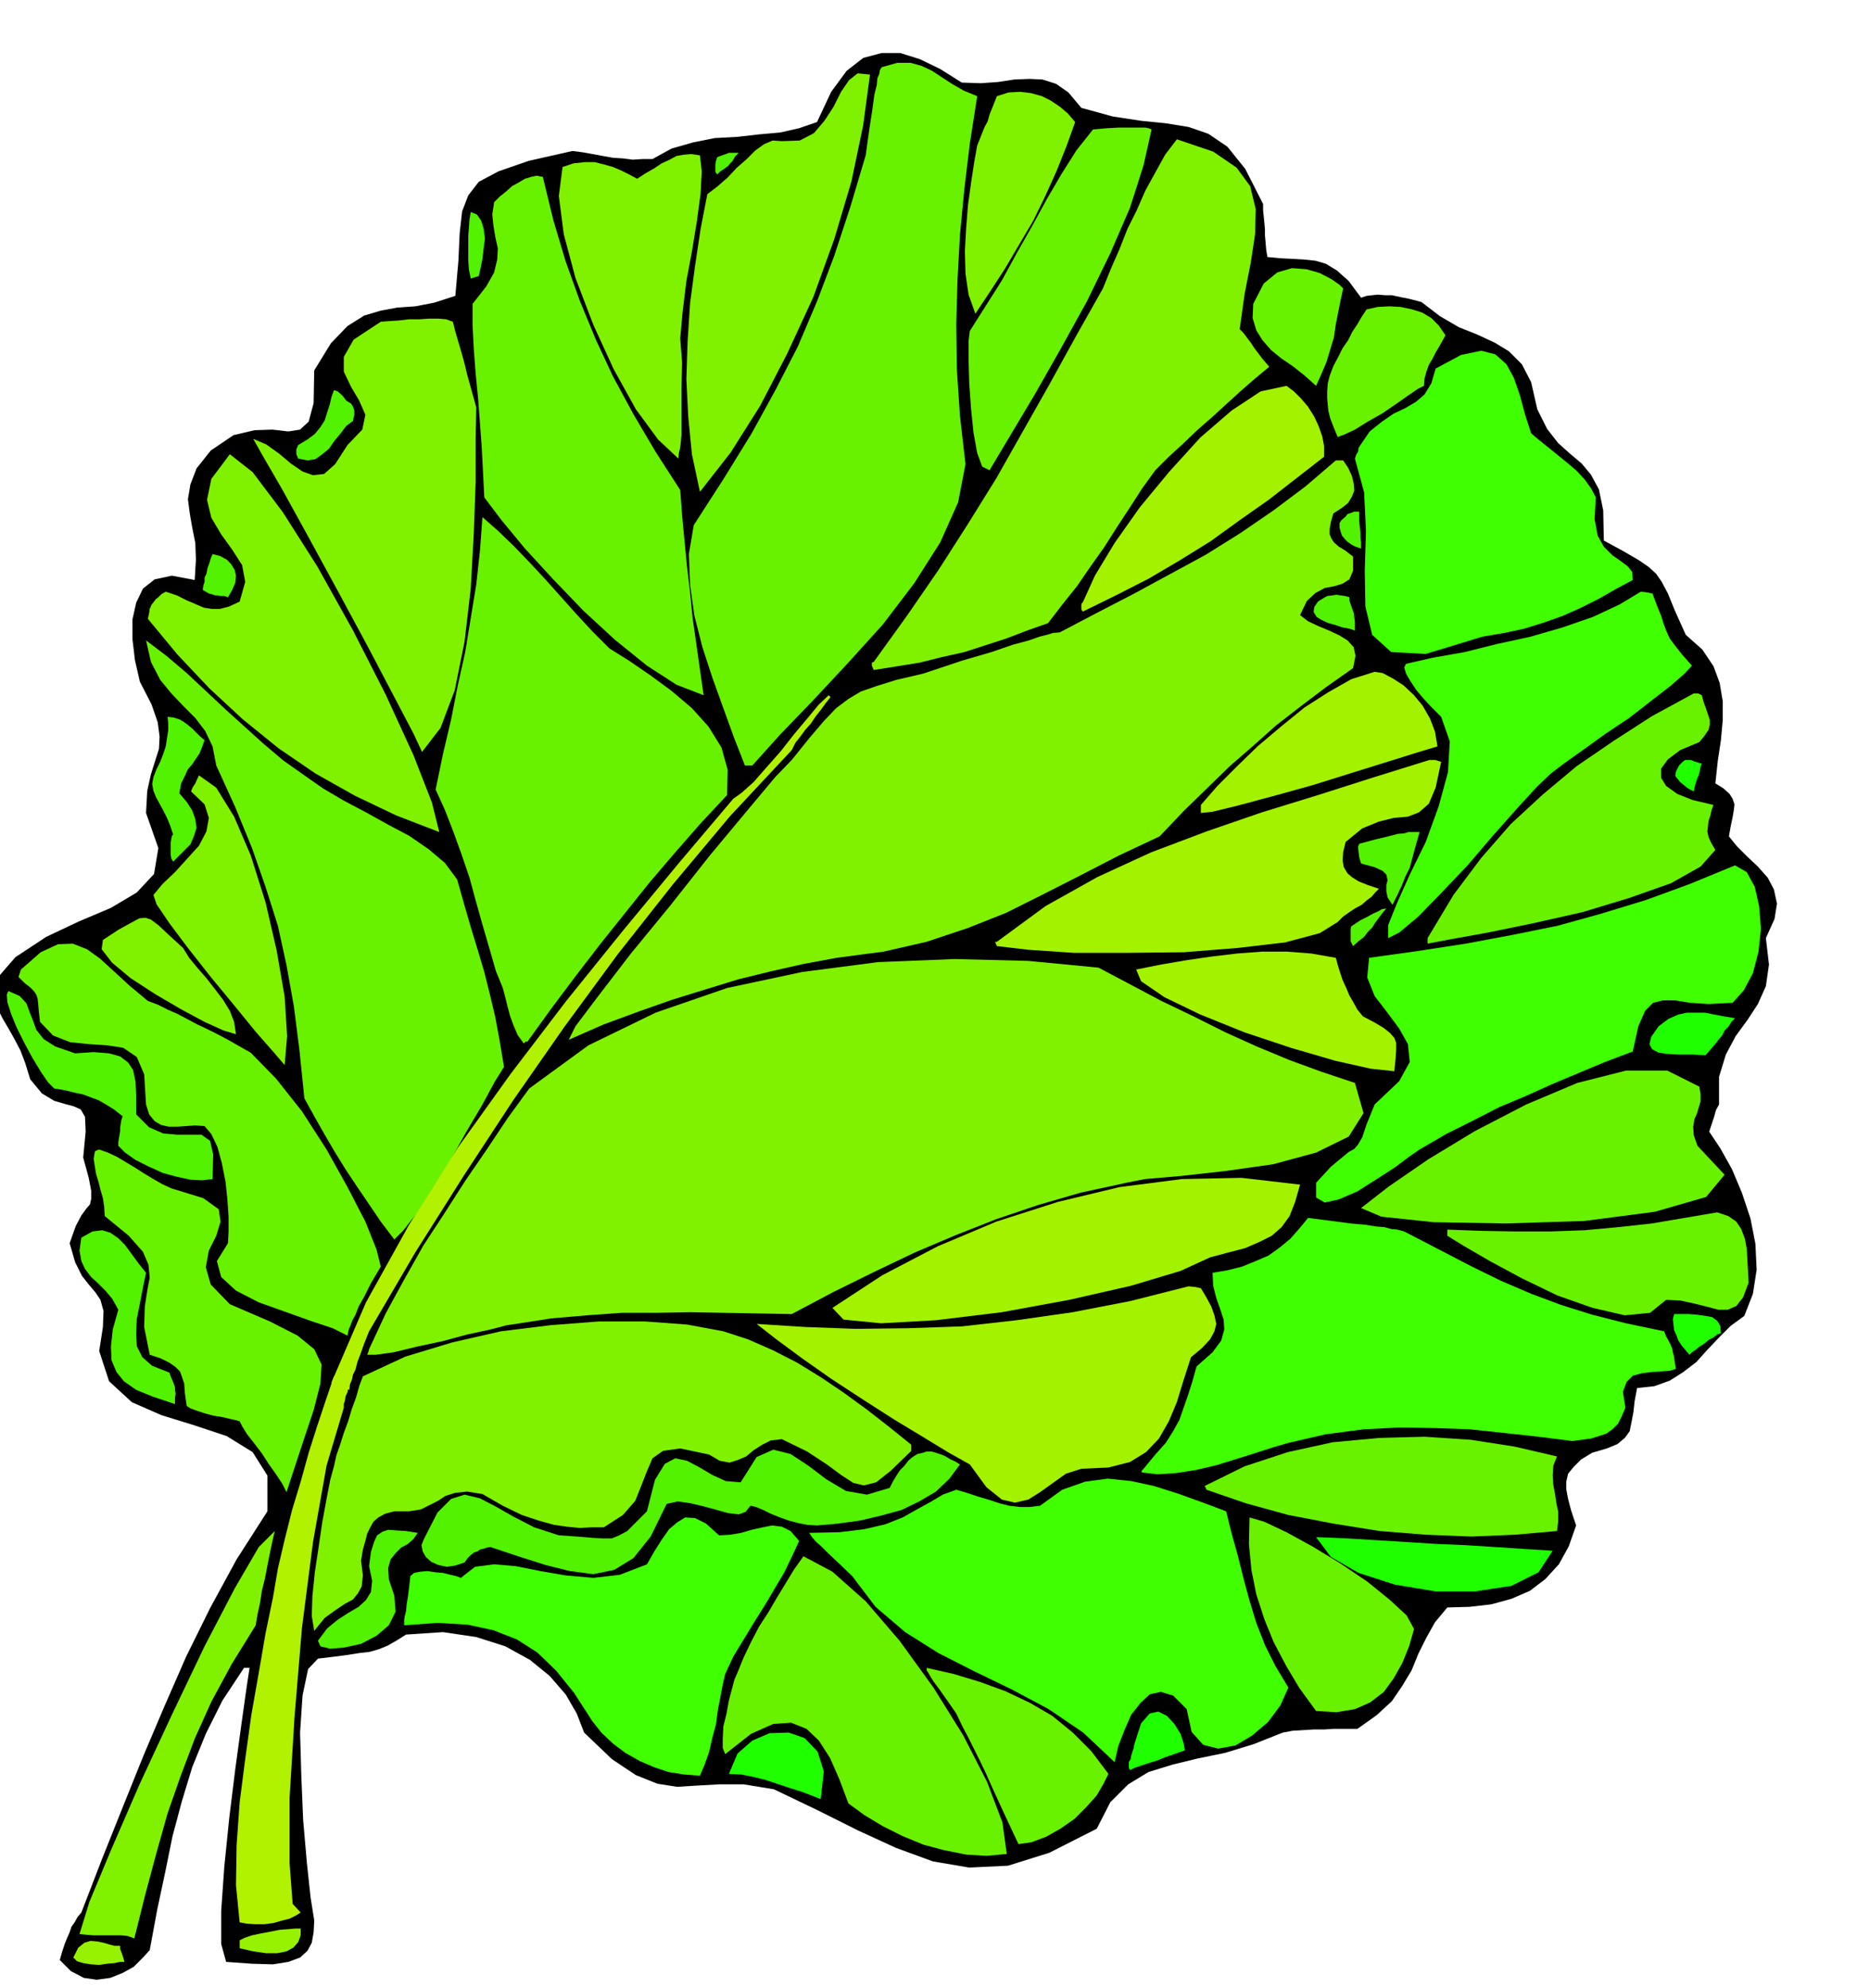 <svg xmlns="http://www.w3.org/2000/svg" width="490.455" height="521.347" fill-rule="evenodd" stroke-linecap="round" preserveAspectRatio="none" viewBox="0 0 3035 3226"><style>.pen1{stroke:none}.brush2{fill:#52f200}.brush3{fill:#69f200}.brush4{fill:#80f200}.brush5{fill:#96f200}.brush6{fill:#b0f200}.brush7{fill:#40ff00}.brush8{fill:#a3f200}.brush9{fill:#1fff00}</style><path d="m-14 1598 39-45 50-33 53-25 52-22 42-25 28-30 7-42-20-57 2-36 6-27 7-22 6-19 1-20-3-23-10-29-19-37-8-35-4-34v-32l6-27 11-23 19-15 28-6 37 7 2-33-1-27-5-25-4-23-3-23 4-24 10-26 23-29 37-25 34-8 29-1 26 3 19-3 14-13 8-30 1-53 27-44 27-28 27-17 27-8 27-5 29-2 31-6 34-11 5-57 2-44 4-36 10-26 17-22 32-17 49-17 71-16 16 2 17 3 16 3 17 3 16 1 16 2 16-1h16l31-17 35-10 35-7 37-2 35-4 34-3 31-7 29-10 23-49 25-34 27-21 30-8h30l32 10 33 16 35 22 31 1 28-2 26-4 25-1 21 1 22 7 20 14 21 25 51 14 46 7 40 4 37 6 32 11 31 21 29 36 29 57v10l1 10 1 10 1 11v10l1 11 1 12 2 12 21 2 20 1 18 1 19 2 17 5 18 11 19 17 20 27 9-3 9-1 9-1 12 1h11l14 3 15 3 19 5 30 23 31 18 30 12 28 13 23 14 21 21 15 29 10 44 16 32 18 23 19 17 19 16 15 18 13 24 7 34 1 49 33 18 24 14 16 11 12 11 9 13 10 19 11 27 18 40 27 24 18 27 10 27 5 30v30l-3 33-5 33-4 37 13 8 10 9 5 8 3 9-1 9-2 12-3 14-3 17 13 16 17 17 17 16 16 18 10 19 5 23-4 25-14 31 5 43-5 35-13 29-17 26-19 26-16 30-11 36v45l-5 9-3 11-2 6-2 6-2 6-2 6 18 27 19 34 16 38 14 42 8 41 2 42-6 39-14 36-22 16-19 19-19 20-18 20-21 16-22 14-25 9-28 3-4 21-2 18-3 16-3 15-8 11-12 10-17 7-24 7-18 11-12 12-9 11-3 13v12l3 16 5 19 8 24-12 34-16 29-22 24-25 19-30 13-33 9-35 4-36 1-20 24-14 25-13 26-11 27-15 25-17 25-25 23-31 22h-39l-15 1h-17l-17 1-17 1-16 3-48 19-46 14-44 9-41 10-39 12-33 20-29 29-22 43-77 39-67 21-63 3-59-10-60-22-61-28-66-33-71-34-49-8h-40l-36 2-32 2-32-5-35-14-39-26-45-43-12-31-18-31-26-30-32-26-40-22-47-15-54-8-60 4-16 10-14 8-15 6-14 4-17 2-19 3-23 3-25 3-16 17-9 43-4 60 2 70 3 72 6 69 6 56 6 38-1 19-3 17-7 13-12 11-19 7-25 4-34-1-42-3-8-29v-54l5-71 8-79 10-81 10-73 8-57 5-33h-9l-35 53-27 54-22 54-17 56-15 56-12 59-13 61-12 65-12 13-14 14-18 10-20 8-22 3-21-3-21-11-18-18 4-14 4-12 4-10 4-9 3-9 5-7 5-9 6-7 34-88 34-85 33-82 34-80 35-80 39-79 43-79 50-78v-58l-24-38-42-26-51-17-55-17-48-21-37-34-16-49 6-39 1-26-5-18-8-12-11-13-11-14-11-22-9-31 10-28 9-17 8-11 6-7 2-9v-13l-4-21-9-33 4-42-1-24-7-12-11-5-15-4-17-5-20-12-19-23-8-26-8-21-10-19-9-16-10-17-8-16-7-18-3-20z" class="pen1" style="fill:#000"/><path d="m11 1614 2-5 1-1 18 8 11 12 5 14 6 15 5 14 12 15 19 12 32 11 30-2 25 2 18 5 13 10 8 12 4 19 1 23v30l21 21 23 10 23 2h39l14 10 5 22-1 40-17 2-19-1-23-5-22-6-24-11-20-10-17-12-11-11v-6l1-6 1-6 1-6v-6l1-6 1-6 2-6-14-11-13-8-12-7-11-4-13-5-14-3-16-4-18-3-10-10-11-16-14-23-13-24-13-26-9-22-6-19-1-12z" class="pen1 brush2"/><path d="m34 1573 32-28 28-13 24-1 23 9 21 15 23 21 25 23 30 25 16 6 16 8 16 7 17 9 15 8 17 8 16 8 17 9 37 21 41 42 42 53 40 62 34 61 29 56 18 45 7 28-16 27-11 22-9 16-5 13-5 9-3 8-3 7-2 10-24-12-36-12-42-15-42-15-37-19-24-22-7-26 18-29 1-19v-24l-2-29-3-28-6-30-7-26-10-21-11-13-15-1-15 1-15 1h-13l-13-3-10-6-9-11-5-16-3-49-12-28-22-15-26-4-30-2-30-3-28-11-21-22-2-17-1-12-1-9-2-6-4-6-6-6-9-7-10-10 2-6 2-6z" class="pen1 brush3"/><path d="m243 988 3-7 4-5 3-4 4-3 5-5 7-4 18 6 16 8 14 6 14 6 13 2h13l15-4 17-8 9-32-5-27-16-25-18-25-16-27-7-29 7-34 30-40 37 29 49 65 56 88 58 104 53 104 45 98 30 77 12 48-70-27-67-32-64-36-60-41-58-47-54-50-52-55-48-58 2-9 1-7z" class="pen1 brush4"/><path d="m237 1039 33 25 33 28 31 29 32 30 31 28 31 28 32 27 34 24 30 21 34 20 36 19 36 20 34 18 32 22 26 22 20 27 11 39 11 38 11 36 11 37 9 36 9 38 7 38 7 42-15 24-20 37-26 44-27 48-29 45-25 40-22 28-14 14-22-29-19-28-19-28-18-27-18-29-17-29-17-30-16-29-8-78-9-71-12-67-14-64-20-63-22-63-27-66-31-68-6-31-12-25-16-21-19-19-20-21-18-22-15-29-8-35z" class="pen1 brush3"/><path d="m167 1525 26-17 20-11 13-7 10-1 9 3 12 9 16 15 24 22 10 16 14 17 14 16 14 18 13 17 11 18 7 18 3 20-20-6-31-14-39-21-41-24-40-26-30-25-17-22 2-15z" class="pen1 brush4"/><path d="m249 1261 5-13 6-12 5-13 4-12 2-13 2-13v-12l-1-10 9 1 10 3 7 4 8 6 6 5 6 6 6 6 8 7-4 11-4 10-6 9-6 9-7 8-5 11-6 12-3 16 12 14 9 14 5 14 2 14-4 13-6 14-13 13-15 15-3-5-1-6v-20l1-6 1-5 2-2-5-15-5-12-6-12-6-11-6-11-4-10-2-11 2-11zm86-330 2-10 3-8 2-7 3-7 12 3 11 6 7 7 6 10 2 9-1 11-5 12-7 12-6-2h-6l-5-1h-4l-5-2-5-1-5-3-5-3 1-7 2-6v-7l3-6z" class="pen1 brush2"/><path d="m154 1868 4-2 3-1 14 5 15 7 15 9 15 9 14 9 15 9 14 8 15 7 52 16 25 18 3 20-7 23-12 24-5 27 8 28 31 32 65 28 45 23 27 22 12 25-2 31-11 43-19 57-25 76-7-14-10-15-12-17-11-17-13-17-11-14-8-13-4-8-7-2-9-2-13-3-13-2-15-4-12-4-11-4-6-4-3-21-1-15-4-12-3-8-7-7-10-7-14-7-18-6-9-45 1-33 4-26 4-21-2-21-9-21-23-26-39-32-1-16-2-13-4-14-3-12-4-13-2-12-2-13 2-12z" class="pen1 brush3"/><path d="m249 1452 15-18 20-19 20-22 19-21 12-23 4-22-7-22-22-21 3-7 4-6 3-7 3-6 28 20 29 47 27 63 24 76 18 78 13 75 4 64-4 47-18-21-29-33-35-43-38-46-37-47-30-40-21-31-5-15zm162-740 21 9 21 15 19 16 19 13 17 6 18-2 18-16 20-31 24-25 5-24-10-23-13-22-12-25v-24l16-28 44-29 13-1 16-1 17-2h17l15-1h16l12 1 11 4 4 16 5 17 5 17 5 18 4 17 5 18 5 18 5 18-1 50v71l-3 83-5 90-10 86-16 79-23 61-30 39-14-30-31-59-42-80-48-89-49-90-43-78-33-57-14-25z" class="pen1 brush4"/><path d="m132 2008 18-10 16-2 13 4 13 9 11 11 11 15 11 15 12 15-5 24-5 26-5 25-1 24 1 20 9 18 16 14 28 11 2 6 3 7 2 5 2 6v4l1 6-1 7v10l-36-12-27-11-20-14-12-15-8-19-1-22 3-28 9-32-10-18-11-13-12-12-11-10-10-13-6-13-3-17 3-21zM484 722l15-9 12-9 9-11 7-11 4-13 4-12 3-13 4-11 6 2 8 7 6 8 8 5 3 5 2 6v7l-1 4-1 6-11 8-9 12-10 12-9 13-11 9-11 8-13 2-15-3-3-7v-8l3-7z" class="pen1 brush2"/><path d="M195 3157v5l3 8 2 6 2 7h-7l-9 2-12 1-13 2-14-1-12-2-10-3-6-6 8-16 10-8 10-3 11 1 10 2 10 3 8 2h9z" class="pen1 brush5"/><path d="m446 2484-4 17-4 19-4 20-4 21-5 20-3 20-4 18-3 18-39 63-33 61-27 60-23 61-21 60-18 64-18 67-18 72-11-4-10-1h-45l-12-1-11-1 16-52 35-84 46-106 53-114 53-111 49-94 39-67 26-26z" class="pen1 brush4"/><path d="m764 344 10 4 7 10 4 13 2 16-2 16-2 17-3 15-3 13-7 2-6 2-3-15-1-14v-41l1-12 1-14 2-12z" class="pen1 brush2"/><path d="m802 328 9-9 10-8 10-9 11-6 10-6 10-3 9-2 10 2 17 70 20 67 23 64 26 63 28 60 33 61 36 61 40 62 3 41 4 42 4 41 5 42 4 41 6 42 6 42 6 42-44-17-48-31-52-42-51-47-50-52-45-49-38-46-28-37-2-40-2-39-3-41-3-40-4-41-3-39-2-39v-35l22-28 13-23 5-21 1-18-4-18-3-18-2-19 3-20z" class="pen1 brush3"/><path d="m783 839 25 22 26 25 26 27 26 28 25 28 26 29 25 27 27 27 32 20 35 24 34 25 33 28 27 30 21 34 10 36-1 41-43 46-42 48-41 48-40 50-40 50-40 52-39 52-39 54h-3l-3 3-10-14-6-14-6-16-4-15-4-16-4-15-6-15-5-12-11-38-11-38-11-39-10-37-13-38-13-36-14-36-15-33 12-58 13-55 11-56 12-54 9-55 9-55 6-55 4-54z" class="pen1 brush3"/><path d="m913 271 18-6 19-2h15l16 4 14 4 14 6 12 6 13 7 14-9 14-8 12-8 13-6 11-6 12-2 12-1 14 2 3 26-2 37-6 44-8 49-9 48-6 49-4 44 3 39-1 42v75l-1 12-1 9-2 8-1 10-33-31-36-49-36-65-33-72-29-76-19-71-8-62 6-47z" class="pen1 brush4"/><path d="m443 2592 8-47 11-47 12-48 14-46 13-47 14-44 14-42 13-38 5 2 10 2 8 2 5 1-2 2-1 5-2 5-1 7-3 6-1 7-2 6v6l-28 94-22 124-18 140-12 144-8 131v106l5 66 13 14-8 5-10 5-12 3-14 4-15 2h-15l-14-1-11-2-6-60 1-65 5-70 9-70 10-72 12-68 11-64 12-58z" class="pen1 brush6"/><path d="m538 2243 56-130 70-126 79-125 86-120 90-118 92-114 91-110 88-104 14-10 19-17 21-24 23-26 22-28 21-25 19-23 16-15 1 1 2 2-8 10-8 11-8 10-8 12-9 10-8 11-8 10-6 12-100 107-93 111-90 114-86 117-83 119-80 122-79 125-75 128-8 20-6 17-5 13-3 12-4 8-2 9-3 7-1 9-7-2-9-1-10-3-3-6z" class="pen1 brush6"/><path d="m542 2379 4-18 6-17 6-19 7-19 6-20 7-19 5-18 6-16 69-32 76-23 79-18 81-10 78-6h75l68 5 59 11 40 13 41 18 39 20 39 24 37 25 37 27 36 28 36 29v10l-33 32-24 19-20 5-17-4-20-13-23-17-32-21-41-20-18 2-14 7-14 9-12 10-14 6-13 4-16-3-17-10-47-10-28 4-17 12-9 21-9 23-10 25-20 23-31 20h-20l-19 1-21-2-21-3-25-7-27-9-31-15-33-19-25-4-19 2-16 5-12 8-14 7-14 7-19 3h-24l-15 4-11 6-8 7-5 9-5 10-3 12-4 14-3 18 3 24-2 18-6 11-8 10-13 7-15 10-18 13-17 21-4-24 1-32 4-39 6-40 6-41 7-38 6-31 6-22z" class="pen1 brush4"/><path d="m599 2189 27-58 30-55 31-55 34-52 34-53 35-51 34-51 35-48 96-70 109-53 116-40 122-26 123-16 124-5 120 3 114 11 51 27 51 27 52 25 52 26 51 23 53 22 52 19 54 18 14 49-24 38-53 26-70 19-78 11-72 8-58 5-30 6-74 16-69 20-68 23-66 26-66 28-65 31-67 33-68 36-55-1-55-1-55-1-55 1h-56l-56 4-58 5-58 9-14 2-27 7-37 8-41 11-42 9-37 9-29 4h-14l2-5 1-4z" class="pen1 brush4"/><path d="m389 3148 8-4 12-4 14-3 16-3 15-3 14-1 11-1h9v11l-4 11-8 9-11 6-15 3h-18l-21-3-22-5v-13z" class="pen1 brush5"/><path d="m516 2662 15-20 17-14 17-11 17-10 12-11 8-13 2-18-5-24 3-23 5-16 5-11 9-6 9-3 13 1 16 1 19 3-7 10-9 8-11 6-9 9-8 10-4 14 1 18 9 27 2 26-11 22-20 17-25 13-27 6-23 2-16-4-4-9z" class="pen1 brush2"/><path d="m1148 315 17-13 16-14 15-16 16-14 14-14 14-10 14-6 15 1 29-1 23-12 17-20 15-23 12-24 13-19 14-11 20 2-11 82-19 91-28 94-34 94-42 91-44 85-48 76-50 64-13-61-6-61-3-61 2-61 4-62 8-60 9-60 11-57z" class="pen1 brush4"/><path d="m1164 255 8-3 6-2 5-2h16l-6 6-4 7-4 4-3 4-4 3-4 3-5 3-5 5-3-4v-12l1-6 2-6z" class="pen1 brush2"/><path d="m666 2557 6-5 10-2 12-1 13 2 12 1 12 3 9 2 8 3 23-18 31-4 35 3 40 8 41 7 45 4 43-5 44-17 12-21 12-19 12-17 13-11 13-8 16 1 18 9 21 19 18-1 18-3 17-5 18-4 15-3 16 2 14 7 14 16-11 24-13 27-16 27-16 27-17 27-17 28-17 28-13 28-4 17-4 21-4 21-3 23-6 22-5 22-7 20-8 19-26-2-25-4-24-8-23-10-23-13-20-15-19-18-15-19-29-45-29-36-31-30-33-21-38-15-42-9-49-3-54 4v-9l1-6 2-8 1-11 2-12 2-16 2-18z" class="pen1 brush7"/><path d="m688 2497 22-43 22-22 22-7 25 6 25 13 30 17 33 17 40 13 30 2 24 2 17 1h15l12-5 13-7 13-13 19-19 13-51 16-26 17-9 19 4 19 10 22 13 22 10 24 2 26-41 27-12 28 7 29 19 29 22 32 19 34 6 37-11 5-10 6-10 6-9 7-7 6-8 7-6 8-5 9-2 6-2h8l7 2 9 3 7 3 8 5 7 3 8 5-17 23-22 21-27 16-29 14-33 9-34 8-36 5-34 3-16-1-15-3-15-4-14-5-15-6-12-6-12-5-9-2-8 10-11 4-17-2-18-5-22-6-21-5-21-3-18 4-26 53-28 35-31 19-34 7-38-5-40-10-44-14-45-15-6 1-6 2-5 1-4 3-6 2-5 4-5 5-5 7-15 5-14 2-14-3-11-5-9-8-5-9-2-10 4-10z" class="pen1 brush2"/><path d="m1285 1233 29-36 23-27 20-21 20-15 20-12 26-9 32-10 43-10 63-21 48-14 35-12 26-7 17-6 12-3 10-3 11-1 59-31 60-31 59-32 59-32 56-35 54-37 52-39 49-42h12l8 12 6 13 3 12 1 12-4 10-6 10-10 8-14 9-4 14-2 11v9l3 7 4 6 8 7 10 6 13 10v23l-6 14-11 7-13 4-16 3-15 8-14 13-11 23 13 10 17 8 17 7 17 8 13 8 10 11 3 14-4 20-44 31-41 31-40 31-37 33-38 33-37 36-38 37-39 41-66 31-62 32-61 31-60 30-63 25-66 22-70 16-76 10-54 10-53 12-53 13-52 16-55 17-54 19-57 21-57 25 11-22 37-49 53-69 64-78 64-81 60-72 46-55 27-28z" class="pen1 brush4"/><path d="m1126 852 49-76 45-73 39-71 36-70 31-73 28-74 26-79 25-84 6-43 5-32 3-23 4-16 1-11 3-7 1-6 3-5 25-7h22l18 5 17 8 15 10 17 11 19 11 22 9-12 77-9 75-7 73-4 73-2 72 1 74 5 75 9 78-12 62-29 65-42 66-51 67-57 63-57 61-53 55-45 50h-12l-18-46-17-47-18-50-16-49-13-51-7-50-2-50 8-47z" class="pen1 brush3"/><path d="m1586 236 4-10 4-10 4-10 5-9 3-11 4-10 4-10 4-10 19-6 19-1 17 2 18 5 14 7 15 10 13 11 12 14-14 39-16 40-18 40-20 41-23 39-23 39-24 37-24 36-11-31-5-34-1-36 2-37 3-38 5-36 5-33 5-28zm-168 838 54-75 51-74 48-75 46-74 43-76 43-76 43-78 44-78 13-32 14-32 13-33 15-30 14-32 16-29 16-29 19-25 59 20 38 26 22 30 9 37-1 41-7 46-10 51-8 57 6 6 6 8 6 8 6 9 6 8 6 8 6 7 6 7-24 20-23 20-23 21-23 21-24 21-23 22-23 21-22 22-21 29-20 31-21 32-21 33-22 31-22 32-24 30-23 30-34 12-34 13-34 11-34 11-36 8-36 9-37 6-38 6-3-7v-5l3-1z" class="pen1 brush4"/><path d="m1574 537 26-41 26-41 24-44 25-44 24-44 24-41 24-38 27-34 23-2 19-1h43l5 1 5 2-13 58-22 69-32 74-38 78-42 76-42 74-40 67-34 57-12-6-8-22-6-33-4-39-3-42-1-38v-30l2-16z" class="pen1 brush3"/><path d="m1228 2148 79 5 82 3 84-1 88-3 89-10 91-13 93-18 95-24 10 1 10 2 9 15 8 15 5 14 3 14-3 12-7 13-13 14-18 15-12 37-11 36-13 31-16 28-21 22-26 16-35 9-44 2-25 8-21 15-21 15-19 12-22 5-21-5-25-20-27-37-34-19-41-25-48-29-50-32-52-34-47-33-42-31-32-25z" class="pen1 brush8"/><path d="m1196 2716 11-27 12-25 13-25 15-23 14-24 14-23 14-23 15-21 47 25 54 48 55 64 55 76 48 77 39 76 25 66 7 51-33 3-33-2-35-7-34-9-34-14-32-16-30-18-26-19-15-40-15-34-18-28-20-19-25-10-29 2-36 16-42 33-4-10v-15l1-20 5-20 4-22 5-19 4-15 4-9z" class="pen1 brush3"/><path d="m1351 2122 81-53 90-47 95-40 100-32 100-24 101-13 97-2 95 11-8 28-9 23-13 18-16 14-20 10-23 10-27 7-30 8-48 22-80 24-101 23-109 20-107 13-89 5-61-6-18-19z" class="pen1 brush8"/><path d="m1332 2919-15-6-16-6-19-6-18-6-21-7-20-5-20-4-20-1 14-33 24-21 28-12 31-1 26 9 21 22 10 32-5 45z" class="pen1 brush9"/><path d="m1313 2487 49-1 41-5 34-8 28-11 23-13 22-12 20-12 22-8 17 5 18 6 17 5 18 6 16 4 17 2h16l17-2 36-26 37-13 37-5 38 4 37 8 38 12 39 14 40 15 9 36 10 36 9 36 10 37 11 36 14 36 17 34 21 35-13 29-20 27-26 22-27 16-28 5-24-6-19-21-8-37-22-22-20-6-18 4-15 14-15 19-11 25-10 26-6 26-51-48-56-38-60-32-60-29-59-30-54-34-48-41-38-50-23-22-16-15-12-12-8-7-6-7-2-3-2-3-1-1z" class="pen1 brush7"/><path d="m1618 1528 79-58 84-47 87-40 90-34 90-31 91-28 91-29 90-28h9l10 3-9 42-11 26-16 14-18 7-23 2-24 6-27 11-27 22-4 16-1 14 2 11 6 10 7 6 11 7 15 6 18 6-6 6-6 7-8 6-8 7-11 6-9 6-10 7-9 9-29 18-56 15-77 9-88 7-92 1h-86l-74-5-51-6-3-7h3zm140-552 19-42 32-53 41-58 48-58 50-55 51-44 47-31 42-9 12 9 12 12 11 13 10 16 7 15 6 17 3 16v17l-45 35-45 35-47 33-47 34-50 31-51 30-53 27-53 26-2-1-1-3v-8l3-4z" class="pen1 brush8"/><path d="m1504 2706 44 10 43 13 41 15 40 19 36 21 33 27 30 30 28 37-8 16-11 19-17 19-19 19-23 16-23 13-24 9-21 3-23-49-17-37-13-29-10-21-10-20-8-16-10-19-10-21-16-23-12-17-9-12-5-8-4-7-2-3v-4zm530-2213 17-33 22-18 24-7 24 2 21 6 19 10 13 9 6 6-4 18-4 20-4 20-3 21-6 20-6 20-8 19-9 20-19-17-19-15-19-13-16-13-14-16-10-16-6-20 1-23z" class="pen1 brush3"/><path d="m1844 1573 40-8 41-7 41-6 42-5 40-3h41l39 3 40 7 3 11 4 13 4 12 6 13 5 12 7 12 6 11 9 11 19 10 15 9 10 8 7 8 3 8v11l-1 15-2 20-38-4-58-13-72-21-75-25-72-29-58-28-38-26-8-19zm105-267 27-31 32-32 34-33 38-32 37-30 39-25 37-21 38-12 13 2 17 9 17 11 17 16 14 17 12 21 8 21 4 24-30 9-48 15-61 19-64 20-65 18-56 15-41 10-19 2v-13z" class="pen1 brush8"/><path d="m2158 610 6-16 8-15 7-14 9-13 7-14 8-12 7-12 8-12 18-4 19-1 18 1 19 4 16 5 15 9 12 12 11 16-5 9-5 9-6 10-5 10-6 10-4 11-3 11-1 12-10 5-16 11-20 14-22 15-23 13-21 13-17 8-11 4-7-17-5-13-3-12-1-10-1-11v-11l1-13 3-12z" class="pen1 brush3"/><path d="m2133 985 6-9 8-5 7-4 8-1 7-1 7 1 7 1 7 2v5l2 6 2 6 3 8 1 7 1 8v14l-9-3-11-2-12-4-11-3-11-5-8-5-5-8 1-8zm41-136 3-5 7-6 3-4 6-2 5-2h8v16l1 9 1 9v8l1 8v10l-9-3-6-3-7-5-4-4-5-6-2-6-2-7v-7z" class="pen1 brush2"/><path d="m2206 725 17-25 20-16 19-13 19-9 17-10 14-12 11-18 7-24 41-22 33-7 23 6 18 16 12 22 10 29 8 30 10 31 13 11 15 12 16 13 16 13 14 12 13 14 10 14 8 15-2 35 5 27 10 18 14 14 13 9 12 9 7 9 1 13-28 15-28 16-28 14-29 13-31 11-32 10-33 7-35 6-92 28-56-3-31-28-11-46-1-59 2-63-3-63-15-55 2-6 3-5 1-6 1-2zm-350 1658 19-23 17-19 12-19 10-18 7-20 7-20 7-22 7-25 26-23 14-19 5-18-1-16-6-18-6-17-5-20-1-21 24-4 24-6 22-9 21-9 18-13 17-14 15-17 14-17 39 5 30 4 23 2 19 3 13 1 11 3 10 1 11 3 56 29 52 27 49 24 49 21 48 18 51 16 55 14 62 13 3 8 4 7 3 6 3 7 1 6 2 7 1 8 2 12-10 3-13 1-16 1-16 2-15 4-10 10-6 16 4 26-6 14-6 12-9 9-10 7-12 4-13 4-15 2-15 2-55-7-55-6-56-6-56-2-58-1-59 3-61 8-61 14-24 7-28 9-32 10-32 10-34 8-32 5-30 2-26-3v-3l3-3z" class="pen1 brush7"/><path d="m1841 2830 11-34 14-16 14-3 14 7 12 13 10 16 5 15 2 12-9 3-11 4-12 4-12 5-13 4-12 4-12 4-8 4-2-4v-9l3-5 1-6 2-6 2-6 1-6z" class="pen1 brush9"/><path d="m1955 2411 65-32 70-23 73-16 75-7 74-2 75 5 71 11 69 16-6 15-1 16 1 15 3 16 2 14 3 14v15l-2 16-68 6-71 3-74-3-75-6-75-12-73-14-69-19-64-22-1-3-2-3z" class="pen1 brush3"/><path d="m2206 1369 26-7 21-5 15-4 11-1 7-2h18l-4 14-4 14-4 15-4 15-7 14-6 15-7 15-8 16-8-12-2-10v-10l2-8-2-9-6-6-13-6-22-6-3-10-1-8-1-9 2-5z" class="pen1 brush2"/><path d="m2282 1077 44-10 51-9 52-13 55-12 52-15 49-17 43-20 35-21 9 1 10 2 7 19 7 17 4 13 5 13 5 11 9 12 11 14 16 18-12 13-23 20-31 24-36 28-39 26-36 26-31 22-21 16-23 22-33 36-39 44-41 48-42 44-37 38-31 26-18 9v-21l14-35 21-47 26-53 21-58 15-55 3-50-14-40-8-8-10-10-11-12-11-13-10-15-7-12-3-10 3-6z" class="pen1 brush7"/><path d="m2193 1503 15-10 12-6 9-5 7-3 7-4 7-1-6 7-6 8-6 8-5 8-7 7-6 8-9 7-9 8-4-8v-20l1-4z" class="pen1 brush2"/><path d="m2136 1919 24-26 18-15 11-9 9-5 6-7 7-12 7-21 13-32 40-38 17-31-3-29-14-25-20-27-20-26-12-30 3-32 79-11 78-12 75-14 74-15 72-20 72-22 71-26 73-30 19 11 13 24 7 31 3 37-4 37-9 35-15 28-18 20-39 2-30-2-25-4h-19l-16 4-13 13-11 25-9 41-45 17-43 18-43 18-42 19-43 18-43 22-44 22-43 25-16 11-24 18-31 20-30 19-30 13-23 5-14-8v-24z" class="pen1 brush7"/><path d="m2028 2462 24 7 36 17 42 23 46 28 43 29 37 30 27 25 12 22-8 28-11 27-14 25-16 22-22 17-25 11-30 5-33-2-27-37-22-37-20-38-15-37-13-40-8-40-4-42 1-43zm181-502 45-35 64-44 76-46 83-43 83-35 79-20h67l52 26 2 12v12l-3 10-3 10-4 9-2 12 1 14 6 17 44 47-30 36-83 24-115 15-127 4-117-2-85-9-33-14zm108-438 42-70 45-60 48-55 52-48 55-46 60-41 62-40 68-37h7l6 3 3 11 4 11 3 9 3 9v8l-2 8-6 9-9 11-31 13-20 15-11 15v15l8 13 18 13 25 10 34 8-3 8-2 9-3 9-1 9-1 8 2 9 4 9 7 12-24 27-48 27-68 24-76 23-80 18-73 15-61 11-37 7v-9z" class="pen1 brush3"/><path d="m2139 2494 48 2 49 3 48 3 48 3 47 2 48 3 46 3 47 3-23 35-44 22-59 9h-64l-66-11-59-19-45-26-24-32h3z" class="pen1 brush9"/><path d="m2349 1995 55 2 56 1h56l56-2 54-5 55-6 53-9 53-9 18 6 13 9 8 12 6 16 3 16 1 18 1 18 1 19-9 24-11 14-14 6h-15l-19-5-20-5-23-5-23-1-26 21-41 4-52-12-57-20-58-28-52-28-43-25-26-16v-10z" class="pen1 brush3"/><path d="m2720 1252 5-10 6-6 4-3h9l5 2 6 2 7 2-2 5-1 6-1 4-1 4-2 4-2 6-2 6-2 10-6-3-5-3-6-5-5-4-8-10 1-7zm-28 413 16-12 16-7 14-3h29l15 3 16 3 18 3-6 6-5 8-6 6-4 8-6 7-6 8-7 8-8 9-22-1h-21l-18-1-15-2-11-6-4-8 3-12 12-17zm25 467h24l13 1 14 2 11 2 8 6 5 8 1 12-6 2-6 5-8 4-7 6-8 5-6 5-6 4-4 4-6-7-6-7-6-9-3-8-4-9-1-9-1-9 2-8z" class="pen1 brush9"/></svg>
